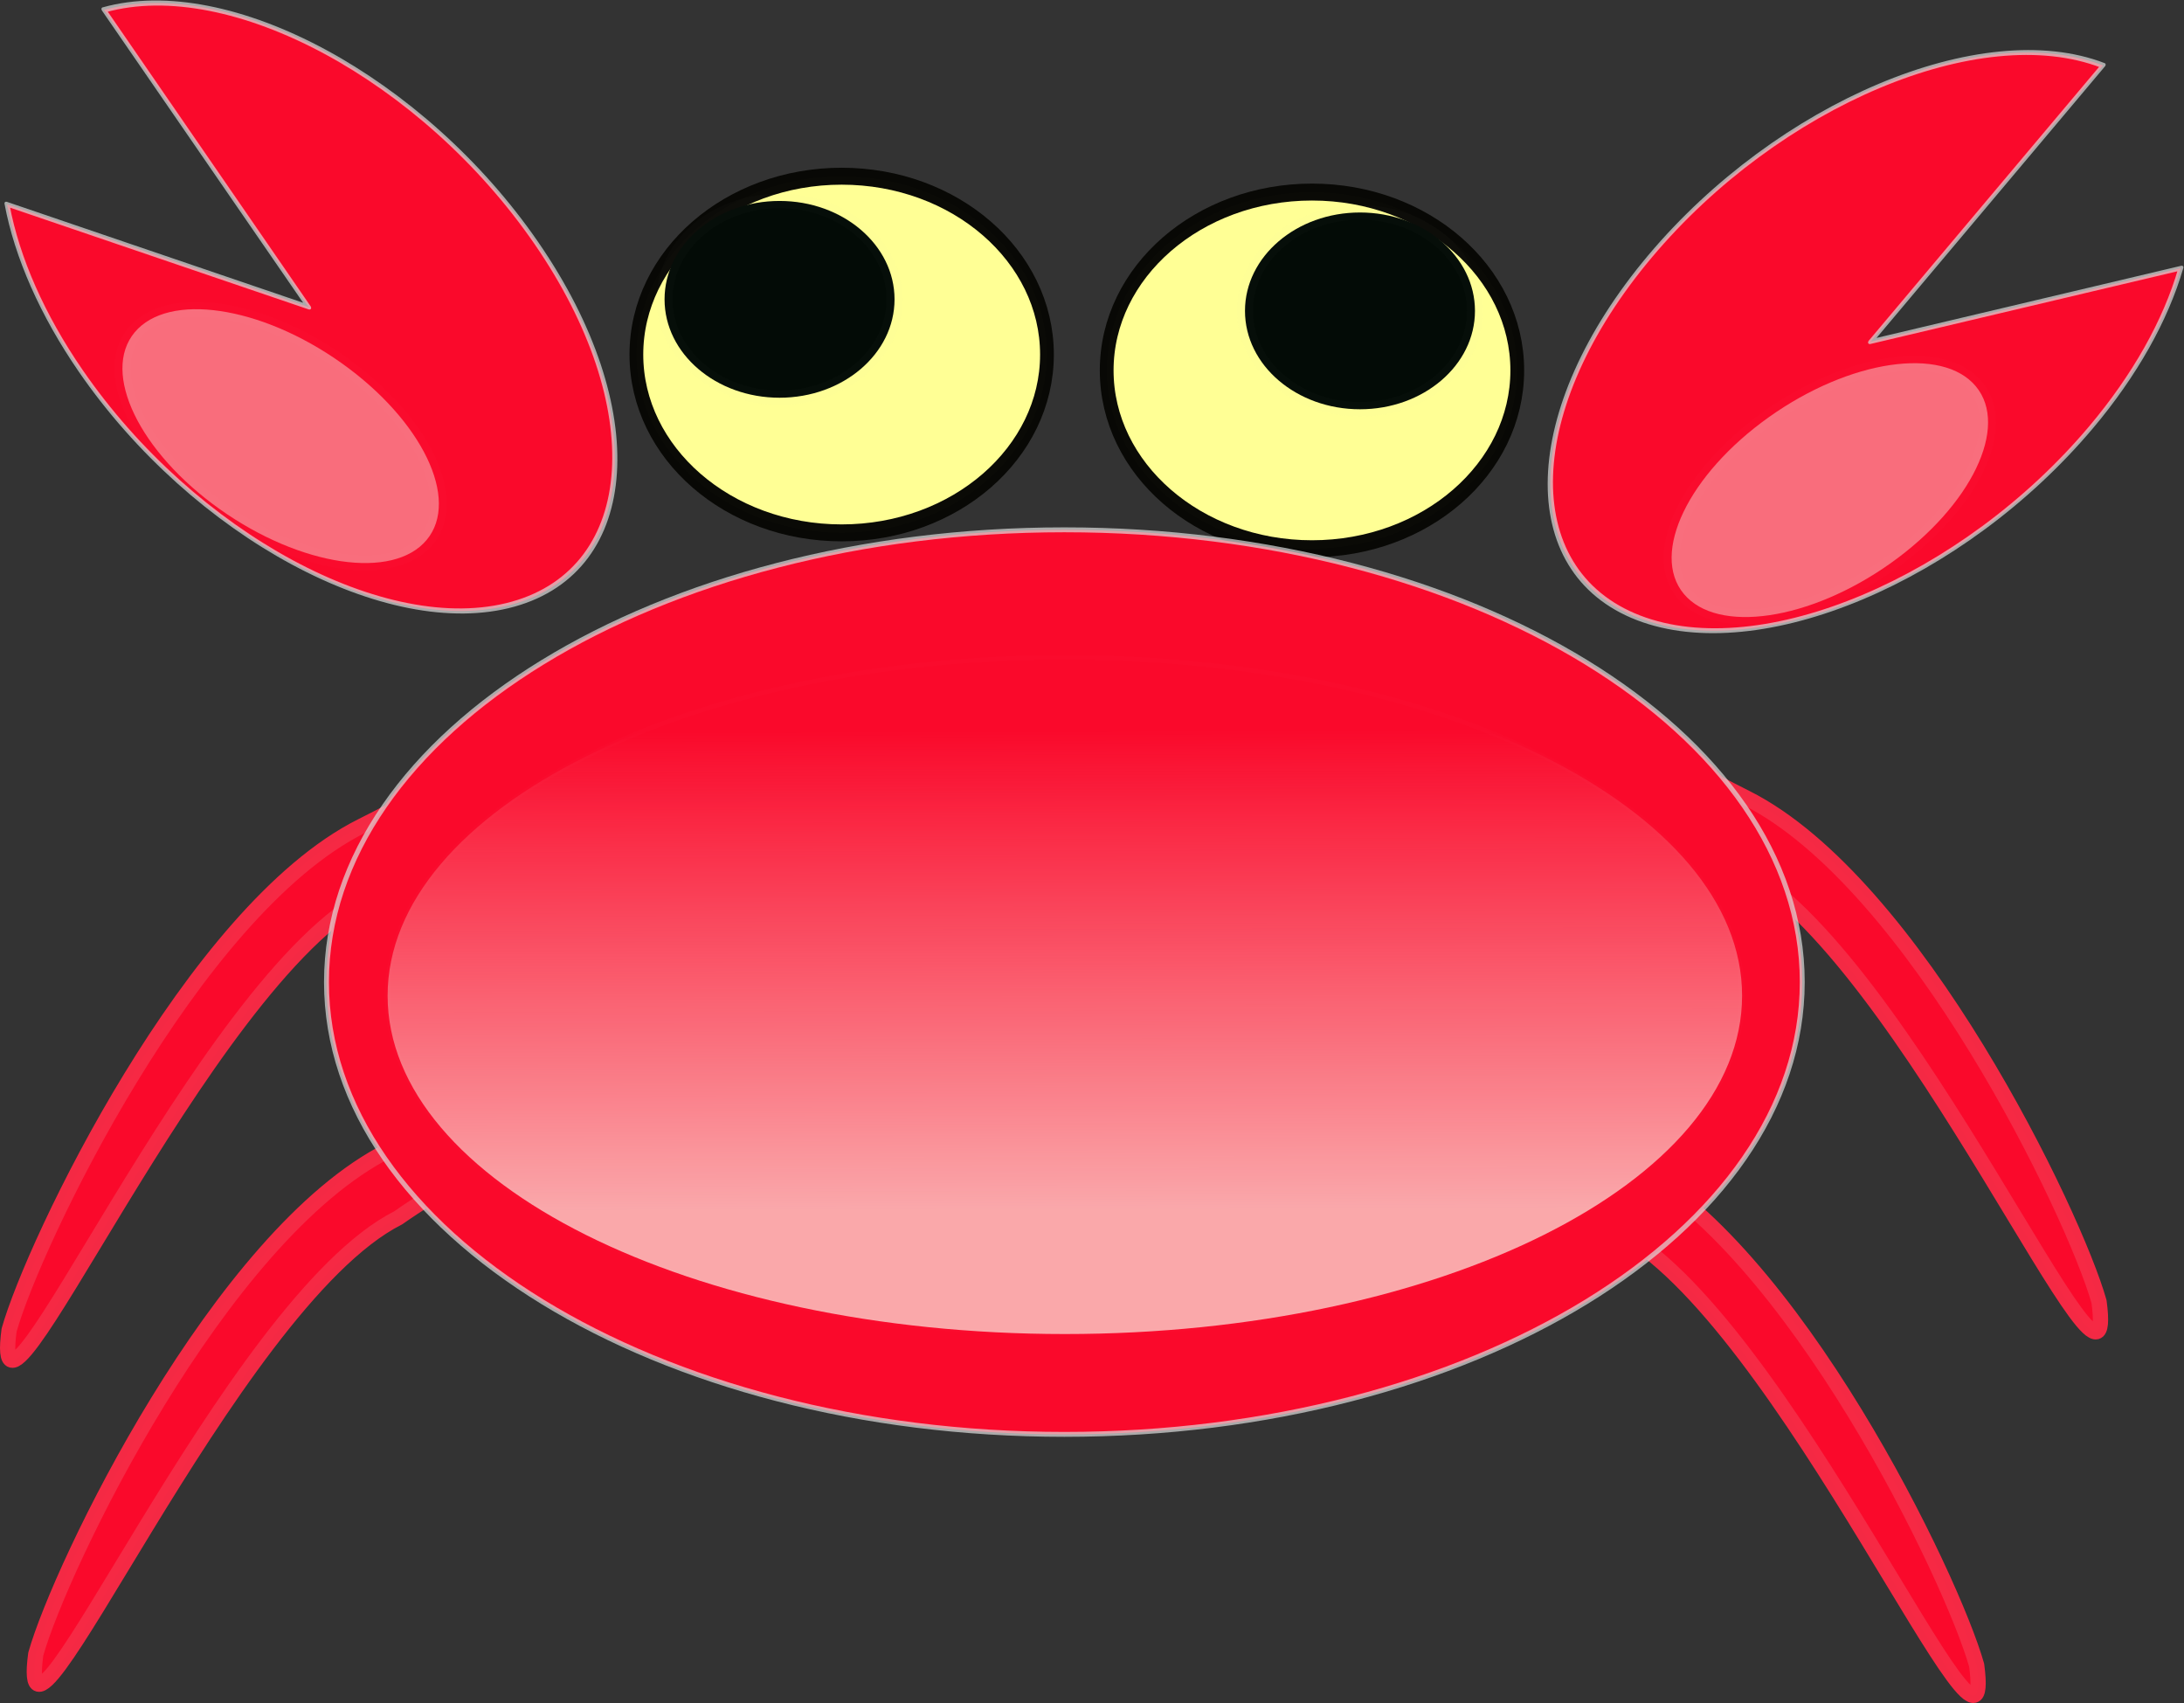 <svg xmlns="http://www.w3.org/2000/svg" viewBox="0 0 488.21 380.61"><rect x="0" y="0" width="488.21" height="380.61" fill="#333333" stroke="none"/><defs><linearGradient id="a" y2="571.54" gradientUnits="userSpaceOnUse" y1="710.48" gradientTransform="scale(1.271 .787)" x2="346.95" x1="347.73"><stop offset="0" stop-color="#faf7ea"/><stop offset="1" stop-color="#faf7ea" stop-opacity="0"/></linearGradient></defs><g stroke-linejoin="round" fill-rule="evenodd" stroke-linecap="round"><path d="M831.49 175.18c0 30.53-35.062 55.279-78.312 55.279-43.251 0-78.312-24.749-78.312-55.279s35.062-55.279 78.312-55.279c43.251 0 78.312 24.749 78.312 55.279z" transform="matrix(.586 0 0 .721 -148.083 -43.525)" stroke-opacity=".988" stroke="#080805" stroke-width="5.249" fill="#ffff95"/><path d="M790.03 316.83c0 12.085-10.312 21.881-23.033 21.881s-23.033-9.797-23.033-21.881c0-12.085 10.312-21.881 23.033-21.881s23.033 9.797 23.033 21.881z" transform="matrix(1.116 0 0 1.005 -551.96 -248.936)" stroke-opacity=".016" stroke="#dfdef4" stroke-width="3.22" fill="#030b06"/><path d="M293.674 236.488c-5.962 15.363 31.742 13.153 67.167 38.178 37.88 19.01 85.756 132.755 81.02 97.506-5.436-19.343-41.036-93.613-78.74-112.623-37.88-18.992-63.309-38.44-69.447-23.06zM156.184 233.98c5.963 15.38-31.567 13.17-67.167 38.196-37.704 19.01-85.756 132.755-81.02 97.506 5.436-19.344 41.036-93.613 78.916-112.623 37.704-19.01 63.133-38.459 69.271-23.079zM150.046 161.57c6.138 15.38-31.566 13.17-66.991 38.196-37.88 19.01-85.756 132.755-81.021 97.505C7.47 277.928 42.895 203.66 80.775 184.65s63.309-38.459 69.271-23.079zM321.032 155.222c-5.963 15.38 31.566 13.17 67.167 38.195 37.88 19.01 85.756 132.755 81.02 97.506-5.436-19.343-41.036-93.612-78.916-112.623-37.705-18.992-63.133-38.44-69.271-23.078z" stroke-opacity=".992" stroke="#f62a45" stroke-width="3.411" fill="#fa092b"/><path d="M336.4 334.09c-7.541 19.337-32.269 29.865-55.232 23.515-22.963-6.35-35.465-27.174-27.924-46.511s32.269-29.865 55.232-23.515c7.762 2.147 14.656 6.08 19.901 11.356l-33.555 23.658z" transform="matrix(-1.356 -1.34 .926 -.93 170.038 763.685)" stroke-opacity=".692" stroke="#dfdedf" stroke-width=".695" fill="#fa092b"/><path d="M336.4 334.09c-7.541 19.337-32.269 29.865-55.232 23.515-22.963-6.35-35.465-27.174-27.924-46.511s32.269-29.865 55.232-23.515c7.762 2.147 14.656 6.08 19.901 11.356l-33.555 23.658z" transform="matrix(1.479 -1.204 -.832 -1.014 250.533 758.424)" stroke-opacity=".692" stroke="#dfdedf" stroke-width=".695" fill="#fa092b"/><path d="M559.7 510.31c0 42.615-56.202 77.161-125.53 77.161s-125.53-34.546-125.53-77.161 56.202-77.161 125.53-77.161S559.7 467.695 559.7 510.31z" transform="matrix(1.314 0 0 1.31 -332.572 -449.016)" stroke-opacity=".692" stroke="#dfdedf" stroke-width=".837" fill="#fa092b"/><path d="M559.7 510.31c0 42.615-56.202 77.161-125.53 77.161s-125.53-34.546-125.53-77.161 56.202-77.161 125.53-77.161S559.7 467.695 559.7 510.31z" transform="matrix(1.206 0 0 .98 -285.573 -277.574)" opacity=".668" stroke-opacity=".016" stroke="#dfdef4" stroke-width="1.011" fill="url(#a)"/><path d="M327.07 351.38c0 8.268-12.375 14.971-27.64 14.971s-27.64-6.703-27.64-14.971 12.375-14.972 27.64-14.972 27.64 6.703 27.64 14.972z" transform="matrix(1.181 .839 -.908 1.091 28.164 -537.104)" opacity=".668" stroke-opacity=".016" fill-opacity=".632" stroke="#dfdef4" stroke-width="2.382" fill="#faf7ea"/><path d="M327.07 351.38c0 8.268-12.375 14.971-27.64 14.971s-27.64-6.703-27.64-14.971 12.375-14.972 27.64-14.972 27.64 6.703 27.64 14.972z" transform="matrix(-1.181 .839 .908 1.091 443.616 -525.038)" opacity=".668" stroke-opacity=".016" fill-opacity=".632" stroke="#dfdef4" stroke-width="2.382" fill="#faf7ea"/><path d="M831.49 175.18c0 30.53-35.062 55.279-78.312 55.279-43.251 0-78.312-24.749-78.312-55.279s35.062-55.279 78.312-55.279c43.251 0 78.312 24.749 78.312 55.279z" transform="matrix(-.586 0 0 .721 629.508 -47.068)" stroke-opacity=".988" stroke="#080805" stroke-width="5.249" fill="#ffff95"/><path d="M790.03 316.83c0 12.085-10.312 21.881-23.033 21.881s-23.033-9.797-23.033-21.881c0-12.085 10.312-21.881 23.033-21.881s23.033 9.797 23.033 21.881z" transform="matrix(-1.116 0 0 1.005 1030.228 -251.514)" stroke-opacity=".016" stroke="#dfdef4" stroke-width="3.22" fill="#030b06"/></g></svg>